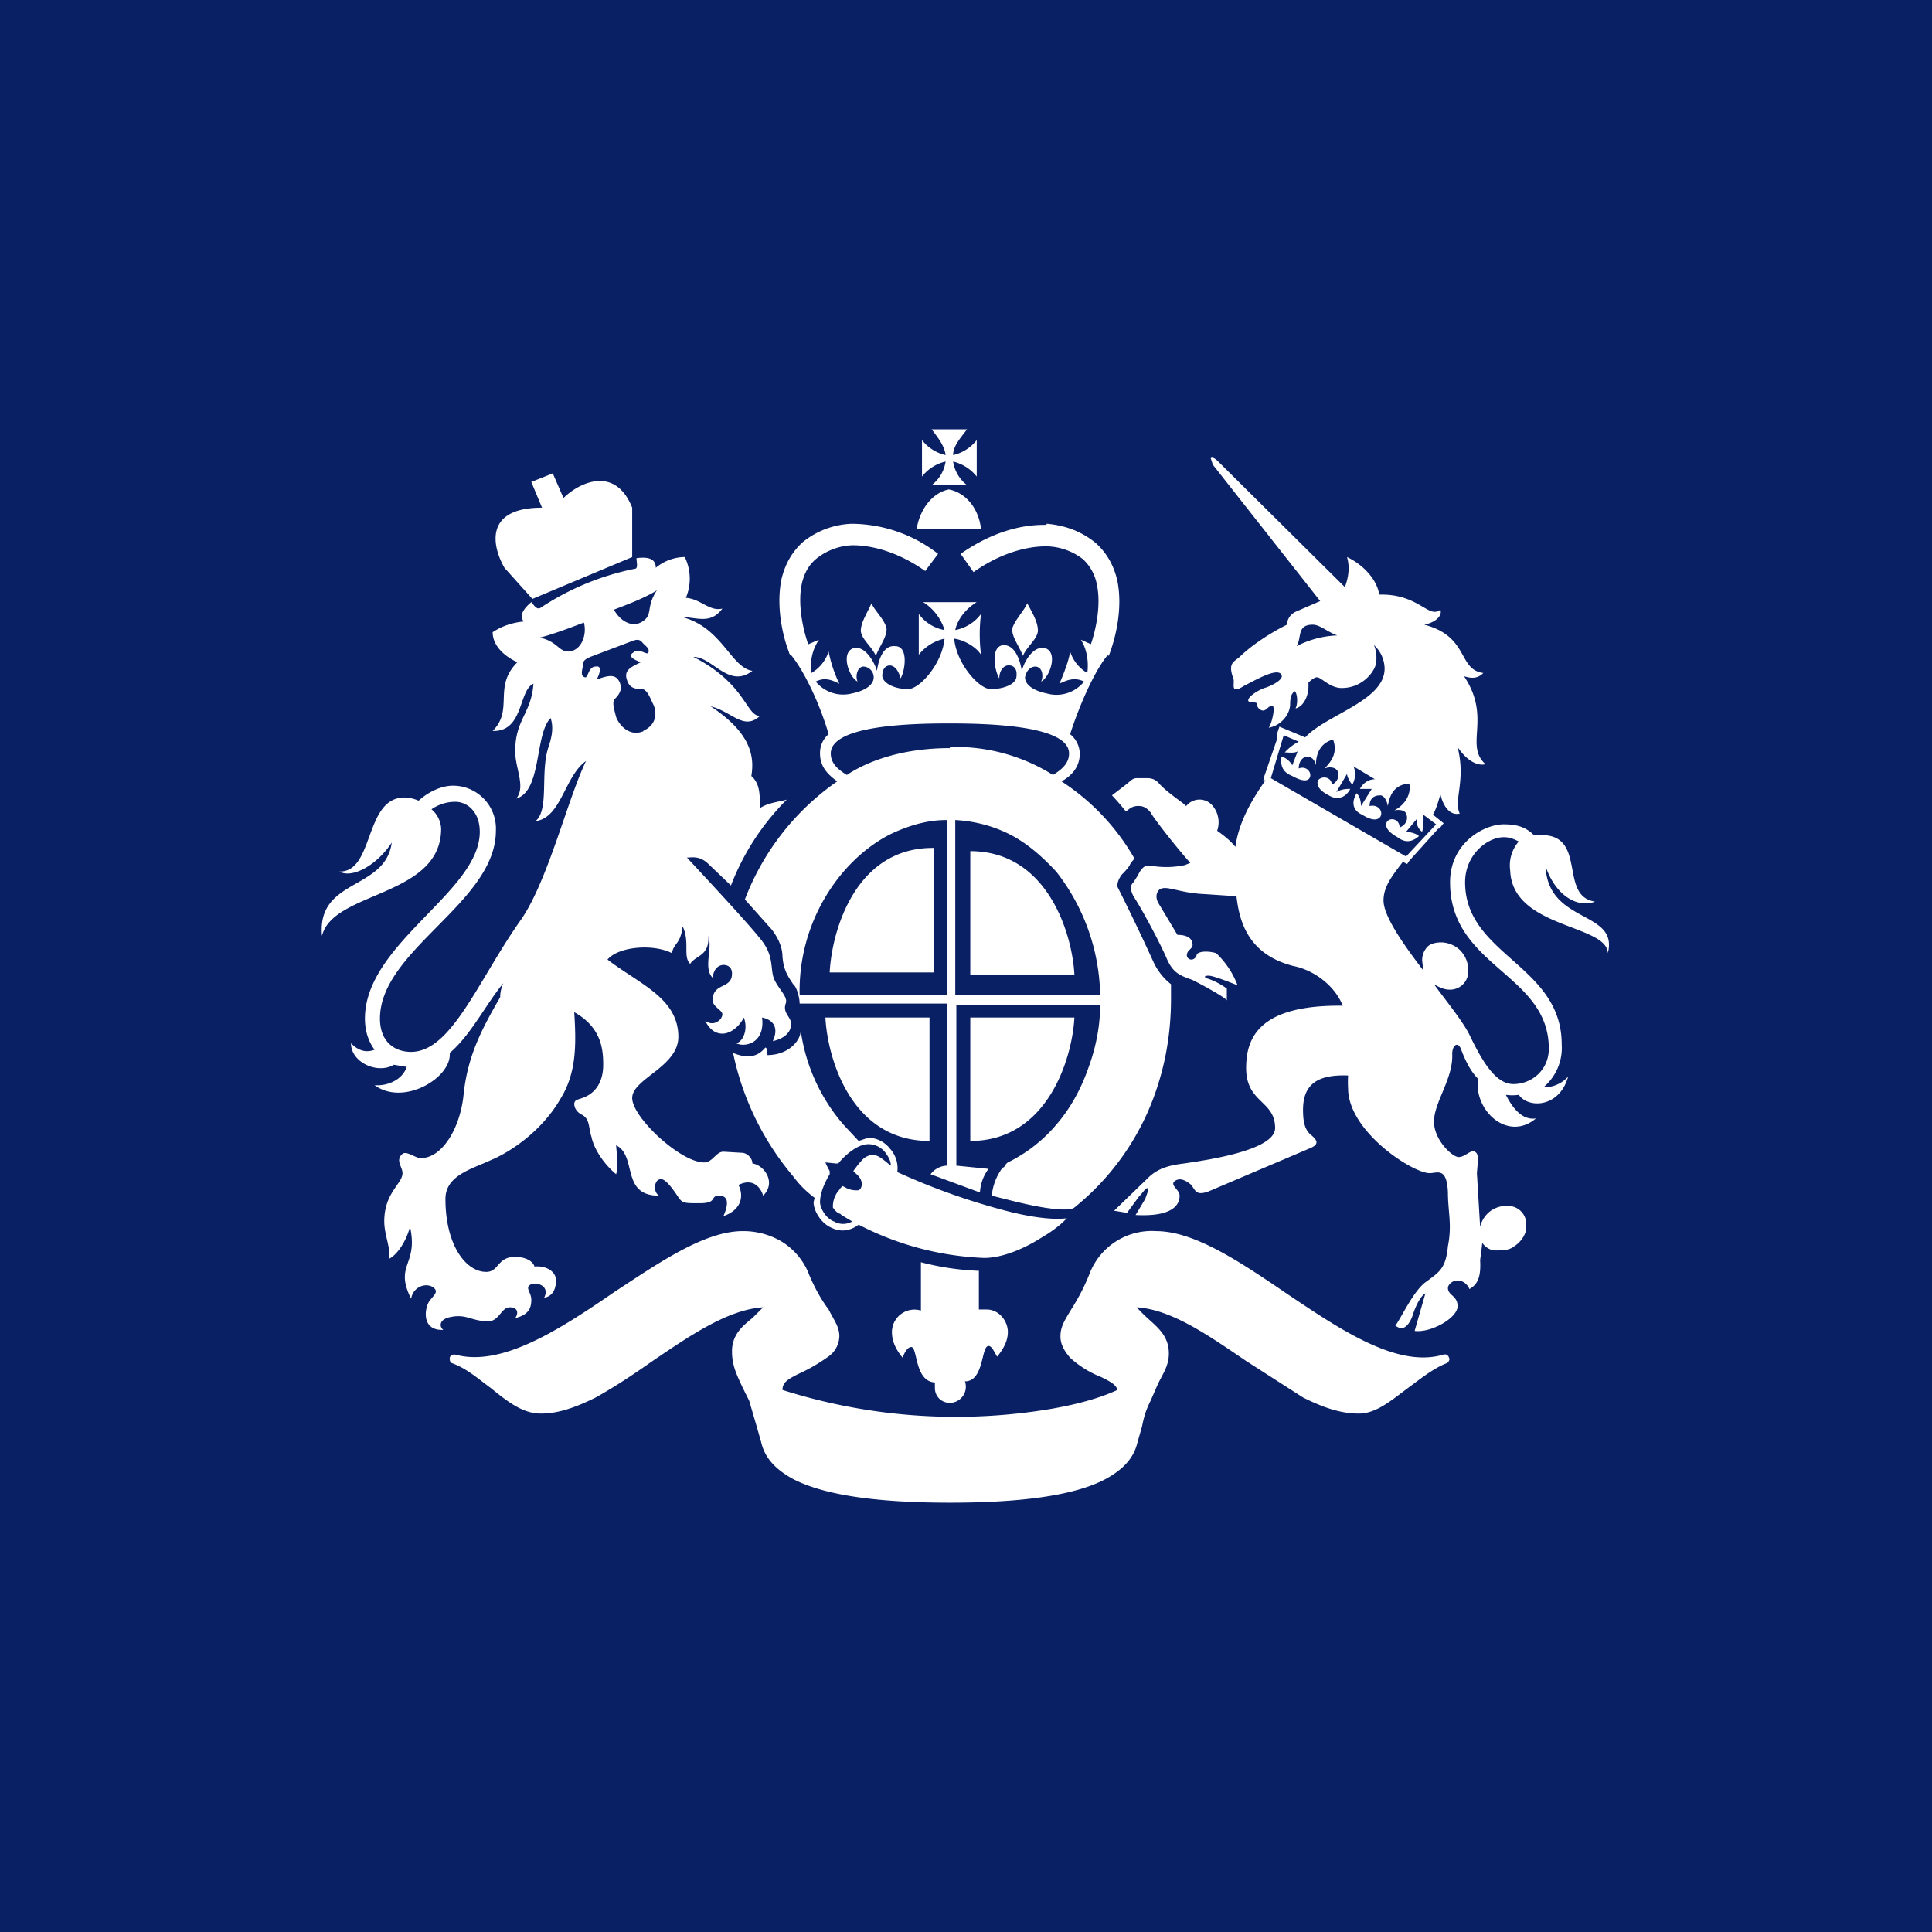 <!-- by TradingView --><svg width="18" height="18" viewBox="0 0 18 18" xmlns="http://www.w3.org/2000/svg"><path fill="#0A2065" d="M0 0h18v18H0z"/><path d="M8.12 5.62c-.05.11-.1.18-.1.26.01.08.1.14.14.23.04-.1.1-.17.1-.25-.01-.08-.12-.18-.14-.24ZM9.57 5.62c.06.11.1.18.1.26-.01.08-.1.14-.14.23-.04-.1-.1-.17-.1-.25.02-.08.12-.18.14-.24ZM8.84 4.93v-.37c-.15.03-.27.18-.3.37h.3ZM8.84 4.93h.3c-.02-.19-.14-.34-.3-.37v.37ZM9.01 4.52a.34.34 0 0 1-.13-.22.4.4 0 0 1 .22.14V4.1a.39.39 0 0 1-.22.14c0-.08.06-.15.13-.24h-.33c.07.09.12.16.13.24a.39.39 0 0 1-.22-.14v.34a.39.39 0 0 1 .22-.14.34.34 0 0 1-.13.22H9ZM9.37 11.28a6.2 6.2 0 0 1-1.01-.36.27.27 0 0 0-.07-.22.26.26 0 0 0-.2-.1l-.09.03-.14-.15a1.7 1.7 0 0 1-.4-.88c0 .1-.12.23-.31.23 0-.02 0-.07-.02-.07-.05.06-.13.12-.3.05a2.6 2.6 0 0 0 .56 1.15c.06.08.12.14.2.2l-.01.04c0 .08.07.2.17.24.08.04.17.03.25-.03a2.77 2.77 0 0 0 1.17.31c.15 0 .35-.07.55-.2.07-.04.15-.1.2-.15l.02-.02c-.15.02-.38-.02-.57-.07Zm-1.12-.46-.04-.03c-.06-.04-.1-.04-.16 0a.63.63 0 0 0-.07.08l-.03.04.02.02c.06.05.07.1.05.14 0 0-.01.02-.03.02-.03 0-.07 0-.12-.03l-.02-.01-.02.02a.53.53 0 0 1-.03.04.24.24 0 0 0-.04.12v.02c.02.03.04.05.07.06l.01.01.1.06a.17.17 0 0 1-.17 0c-.08-.03-.13-.13-.13-.18 0-.07.03-.16.09-.26v-.03a.6.6 0 0 1-.04-.08l.1.01h.02c.03-.04.16-.18.28-.18a.2.2 0 0 1 .16.08c.03.04.05.08.05.12a1.06 1.06 0 0 1-.05-.04ZM9.18 12.2h-.06v-.36a2.5 2.5 0 0 1-.54-.08v.45a.21.21 0 0 0-.27.2c0 .1.05.18.1.24.02-.06.05-.1.08-.1.06 0 .03.32.22.33v.05c0 .08.06.14.14.14a.15.15 0 0 0 .14-.2c.18 0 .15-.33.22-.33.03 0 .05.05.08.1.04-.05.1-.13.1-.23s-.08-.21-.2-.21Z" fill="#fff"/><path d="M13.5 12.65a.04.04 0 0 0-.05-.03c-.43.13-.96-.23-1.48-.58-.44-.3-.85-.57-1.2-.57a.62.62 0 0 0-.62.4c-.06.15-.12.25-.17.33-.06.1-.1.16-.1.25 0 .07.03.13.09.2a.94.94 0 0 0 .29.18c.08.04.14.07.15.12-.17.08-.4.14-.64.18a5.34 5.34 0 0 1-2.48-.18c0-.07.05-.1.15-.15a1.6 1.6 0 0 0 .29-.17.24.24 0 0 0 .09-.18c0-.09-.05-.15-.1-.25-.06-.08-.12-.18-.18-.32a.62.62 0 0 0-.27-.32.7.7 0 0 0-.35-.09c-.35 0-.76.28-1.2.57-.51.35-1.05.7-1.48.58-.02 0-.04 0-.05.03 0 .02 0 .04.02.05.14.05.25.15.36.23.16.13.3.24.47.24.15 0 .31-.05.51-.15.18-.1.36-.22.53-.34.34-.23.7-.48 1.03-.5l-.1.1c-.1.08-.19.16-.19.31 0 .13.04.21.1.34l.06.12.07.24.04.14c.02.08.06.22.3.35.29.15.78.22 1.46.22.68 0 1.17-.07 1.45-.22.24-.13.28-.27.3-.35l.04-.14c.02-.1.04-.16.08-.24l.07-.16c.05-.1.1-.17.1-.28 0-.16-.1-.24-.2-.33a1.91 1.91 0 0 1-.1-.1c.33.02.68.27 1.02.5l.53.34c.2.1.36.15.52.15.16 0 .3-.12.46-.24.11-.08.23-.18.36-.23.02-.01.03-.04.02-.05ZM10.91 9.17a.57.57 0 0 1-.16-.2 20.97 20.97 0 0 0-.34-.71c0-.05.02-.08.04-.11.02-.02.07-.07.08-.1a.33.33 0 0 1 .04-.05 2.1 2.1 0 0 0-.68-.72c.09-.05.17-.13.17-.26a.24.24 0 0 0-.09-.18c.09-.28.24-.62.37-.76l-.27-.12c.07.11.07.24.06.31a.36.36 0 0 1-.16-.2c-.01.08-.06.21-.1.3.08-.04.15-.06.23-.02a.33.33 0 0 1-.35.11c-.1-.02-.2-.07-.2-.15.01-.05.04-.1.1-.1.07.01.07.1.05.14.08-.04.16-.27.04-.31-.1-.03-.19.1-.22.21-.02-.12-.07-.24-.17-.24-.13.01-.08.25-.04.31 0-.08.05-.13.1-.12.02 0 .07.02.06.1 0 .07-.11.12-.24.12-.11 0-.32-.24-.34-.47.08.01.2.07.25.15a1.51 1.51 0 0 1 0-.38.39.39 0 0 1-.24.15c.02-.1.1-.2.2-.26h-.5c.1.06.17.16.2.26a.38.38 0 0 1-.24-.15v.38a.42.42 0 0 1 .24-.15c-.02.23-.23.47-.34.47-.12 0-.23-.05-.24-.12 0-.08.04-.1.07-.1.04 0 .08.04.1.12.04-.06.08-.3-.05-.3-.1-.01-.15.1-.17.23-.03-.1-.12-.24-.22-.21-.12.04-.04.27.04.31-.02-.04-.01-.13.05-.14.06 0 .1.05.1.1 0 .08-.1.13-.2.15a.33.33 0 0 1-.34-.11c.08-.04.14-.02.22.02a1.23 1.23 0 0 1-.1-.3.36.36 0 0 1-.16.2.44.44 0 0 1 .07-.31l-.28.12c.13.14.29.48.37.76a.23.23 0 0 0-.08.18c0 .13.08.2.16.26a2.36 2.36 0 0 0-.86 1.1l.25.28c.07.09.1.18.1.25.01.12.04.17.1.26.03.02.06.12.06.18h1.37v1.51a.2.2 0 0 0-.15.08l.46.17a.4.4 0 0 1 .08-.22l-.3-.03v-1.5h1.34c0 .2-.04.4-.11.59-.07.2-.17.38-.3.53a1.4 1.4 0 0 1-.45.35c-.03.02-.02.04-.05.05a.52.52 0 0 0-.1.26l.16.04c.47.12.59.09.61.07a2.38 2.38 0 0 0 .74-1.03c.11-.3.16-.6.16-.92v-.13Zm-2.09.1H7.45a1.71 1.71 0 0 1 .41-1.15c.13-.15.28-.27.44-.35.17-.08.34-.13.52-.13v1.63Zm.03-2.3c-.46 0-.78.13-.96.25-.1-.06-.15-.12-.15-.2 0-.26.73-.28 1.1-.28.38 0 1.12.02 1.12.28 0 .08-.05.14-.15.2a1.7 1.7 0 0 0-.96-.26Zm.05 2.3V7.64c.17.01.34.05.5.13.16.08.3.2.44.35a1.92 1.92 0 0 1 .41 1.15H8.9Z" fill="#fff"/><path d="M7.32 9.35c.03-.07-.1-.16-.12-.27-.02-.1 0-.2-.13-.35-.12-.15-.54-.6-.67-.74.04 0 .11-.02.19.05l.22.21a2.3 2.3 0 0 1 .52-.8c-.07.02-.18.03-.25.08 0-.13 0-.23-.08-.3.03-.18 0-.4-.38-.65.2.05.31.23.46.09-.13 0-.13-.3-.62-.55.18 0 .33.3.55.13-.2-.03-.28-.4-.65-.5.13 0 .26.07.37-.08-.12.03-.2-.09-.34-.1a.46.46 0 0 0-.01-.38c-.1 0-.2.04-.27.1 0-.1-.1-.1-.18-.09 0 .04.02.1-.02.1a2.47 2.47 0 0 0-.87.36c-.04.03-.07-.03-.09-.05-.06.05-.12.12-.07.18-.1.01-.2.04-.29.1 0 .12.1.22.23.28-.23.23-.03.44-.23.64.29.01.24-.38.38-.44-.02.28-.17.33-.17.63 0 .16.1.33.01.44.24-.07.17-.6.32-.75.03.09.01.18-.02.27-.08.24.01.58-.12.69.24-.03.27-.42.47-.56-.17.35-.35 1.1-.6 1.47-.4.56-.65 1.24-1.03 1.24-.16 0-.29-.1-.29-.31 0-.64 1.08-1.08 1.08-1.75a.4.4 0 0 0-.4-.42c-.1 0-.22.05-.32.14a.35.35 0 0 0-.13-.03c-.38 0-.28.7-.61.69.13.07.36-.07.49-.27-.06.45-.7.33-.65.87.1-.42 1.11-.36 1.11-1a.25.25 0 0 0-.09-.18.39.39 0 0 1 .22-.07c.12 0 .23.1.23.28 0 .56-1.07 1.04-1.07 1.74 0 .11.03.21.09.29-.08.03-.15.01-.22-.06 0 .18.25.29.4.2l.12.02c-.05.14-.21.18-.3.17.27.2.72-.07.7-.3.2-.17.34-.46.5-.65-.02.04-.03.09-.03.13-.16.28-.3.53-.34.9-.03.32-.2.6-.4.6-.05 0-.13-.07-.17-.04-.07.06 0 .12 0 .18 0 .1-.17.18-.17.45 0 .13.07.27.04.35.07-.03.16-.15.2-.3.08.36-.15.35.01.67.02-.11.13-.15.2-.11.06.04.02.07-.02.12-.05.05-.1.29.12.28-.04-.03-.04-.1.07-.12.15-.03.19.04.35.04.1 0 .12-.13.2-.13.08 0 .08.06.05.1.13-.03.15-.1.15-.17s-.06-.11-.01-.14c.04-.03.19 0 .13.12.07-.01.11-.07.11-.16s-.1-.14-.2-.13c-.02-.06-.1-.09-.18-.09-.17 0-.15.14-.27.14-.19 0-.38-.25-.38-.68 0-.22.25-.28.42-.36.17-.07.47-.26.65-.57.15-.24.15-.5.13-.81.25.14.27.34.27.49 0 .19-.1.27-.17.3-.07.03-.09.02-.1.06 0 .05.03.08.06.1.09.04.07.12.1.21.02.1.1.24.23.35.02-.06.01-.15 0-.27.2.1.04.47.4.47-.06-.04-.04-.14 0-.15.03-.02.08.02.15.12.07.1.05.1.23.1.17 0 .09-.07.18-.07.1 0 .08.1.04.19.15-.05.2-.17.14-.29.14-.07.21.03.23.1.13-.13 0-.29-.1-.3 0-.05-.05-.1-.1-.1l-.17-.01c-.07 0-.1.1-.18.1-.22 0-.67-.42-.67-.6s.43-.29.43-.57c0-.36-.36-.49-.66-.72.1-.12.42-.15.6-.06.02-.1.08-.08.1-.25.07.15 0 .28.07.35.05-.08.18-.07.17-.26.04.12-.05.3.04.39.01-.1.07-.12.1-.12.05 0 .08.03.08.08 0 .15-.18.08-.18.25 0 .06.09.09.09.13 0 .05-.08.12-.16.06.03.06.08.12.16.12s.16-.07.2-.15c.04.1 0 .22-.07.24.08.04.27 0 .24-.24.1.02.16.09.1.22.09-.02.17-.07.17-.16 0-.07-.08-.1-.05-.19ZM5.3 6.07c-.1 0-.1-.09-.27-.13.12-.03.28-.09.41-.14.03.11-.02.26-.14.27Zm.7.74c-.13.06-.23-.05-.26-.13-.02-.08-.04-.14-.01-.17.05-.05.07-.1.04-.16-.04-.08-.12-.05-.21-.02.04-.08.04-.13-.01-.12-.07 0-.07.11-.1.1-.05-.01-.02-.08-.02-.11 0-.05.03-.06.07-.08l.37-.14c.05-.02.08-.03.11 0 .02.03.08.06.06.1-.01.03-.09-.05-.14 0-.05.03-.01.06.07.09-.08.04-.16.07-.13.16.02.07.06.09.14.09.04 0 .07.06.1.13.04.07.05.2-.09.26ZM6 5.78c-.1.08-.22.01-.28-.1.13-.05.29-.11.4-.18-.1.15-.04.22-.12.28ZM14.41 8.1c.1.26.3.36.45.3-.34-.05-.07-.62-.5-.62h-.07c-.07-.07-.15-.1-.28-.1-.18 0-.5.17-.5.54 0 .79.92.85.92 1.55 0 .2-.16.33-.33.33-.15 0-.27-.17-.4-.44-.06-.13-.2-.3-.34-.49.05.03.1.05.14.05a.17.17 0 0 0 .18-.17v-.01a.27.27 0 0 0-.07-.18.26.26 0 0 0-.18-.08c-.05 0-.1.01-.13.04a.18.18 0 0 0-.05.13l.01.09c-.2-.26-.37-.51-.37-.65 0-.13.08-.23.18-.36l.04.02.02-.03.27-.3h.01l.04-.05-.1-.08c.03-.05.05-.12.07-.19.03.13.1.2.18.18-.06-.13.06-.3-.02-.62.08.12.18.18.26.16-.2-.18.06-.43-.2-.82.09.03.14.01.18-.03-.24-.03-.13-.34-.55-.45.1-.02.17-.08.15-.14-.11.09-.2-.15-.57-.14-.02-.14-.15-.28-.3-.35.03.1.01.2-.02.28L11.35 4.3c-.04-.04-.06-.04-.07-.03l.02.06L12.3 5.6l-.23.1a.14.14 0 0 0-.08.12c-.2.1-.36.22-.44.3-.06.05-.11.06-.06.2.02.04-.04.16.1.07.1-.05.32-.18.35-.1.02.04-.09.1-.16.12-.08.03-.16.09-.15.12.02.03.08 0 .08.03s.03.06.06.06.06-.06.09-.04c.02.02-.01.16-.04.2.12-.02.2-.13.2-.22 0-.08.02-.1.04-.12.02 0 .04.1.01.16.06-.01.13-.1.12-.24.03-.03.06-.05.08-.05.04 0 .12.1.23.1.2 0 .31-.16.32-.23.01-.06 0-.13-.02-.17.07.06.1.15.1.22 0 .29-.51.42-.72.62l-.02.02-.24-.1-.02.06v.05l-.12.35-.01.04h.02c-.14.2-.25.4-.28.62-.05-.06-.1-.1-.17-.15a.24.24 0 0 0-.04-.23.16.16 0 0 0-.11-.06.16.16 0 0 0-.12.04l-.02.02-.02-.02c-.08-.06-.18-.13-.24-.2-.02-.02-.05-.04-.1-.04h-.1c-.04 0-.06.03-.1.06l-.13.1a2.67 2.67 0 0 1 .13.15l.04-.03a.14.14 0 0 1 .09-.02c.03 0 .07.02.1.06.02.04.21.29.37.47a.7.7 0 0 0-.05.02.84.84 0 0 1-.29.01c-.07 0-.08-.02-.13.05a.9.9 0 0 1-.06.1c-.02.02-.04.05 0 .13.08.12.25.44.31.58.06.14.13.16.24.2.1.05.3.16.32.19v-.11a.66.66 0 0 0-.17-.09c-.04-.01-.05-.03 0-.03.04 0 .17.05.27.09a.8.8 0 0 0-.2-.3c-.07-.02-.15-.02-.18.01 0 .02-.02.05-.05.05-.03 0-.05-.03-.04-.05 0-.04.06-.05.05-.1-.01-.07-.09-.08-.14-.08l-.18-.3c-.03-.06-.01-.1.01-.12.06-.05.18.03.42.04l.3.02c.03.28.14.55.53.65.2.04.39.19.46.37-.78-.01-.9.3-.9.58 0 .33.27.3.27.56 0 .21-.65.3-.85.33-.17.02-.26.06-.34.14l-.31.3.12.02.11-.15c.04-.04.06-.08.08-.08.02 0 0 .04-.02.1l-.09.15c.38.02.41-.12.41-.18s-.1-.1-.04-.14c.05-.03.1 0 .15.04.04.06.05.1.16.06l.94-.4c.1-.04.07-.08.01-.13-.06-.05-.07-.14-.07-.23 0-.25.15-.33.42-.32a1 1 0 0 0 0 .12c0 .4.6.79.76.79.07 0 .16-.06.17.18 0 .18.04.3 0 .5-.02.21-.08.24-.2.33-.12.08-.24.35-.29.41.05.04.11.04.16-.09.03-.1.08-.19.12-.21l-.1.35c.15.02.4-.12.4-.23 0-.1-.09-.1-.09-.17 0-.03.04-.07.09-.07.06 0 .1.05.11.08.07-.04.11-.1.1-.27a7.13 7.13 0 0 0 .02-.16c.03.04.07.07.13.07s.12 0 .17-.04c.06-.04.1-.1.11-.16v-.04a.17.17 0 0 0-.13-.17.26.26 0 0 0-.2.04.26.26 0 0 0-.1.15l-.03-.5c.01-.13.02-.18-.02-.2-.04-.02-.09.05-.15.05s-.23-.16-.23-.33c0-.18.18-.4.17-.63 0-.08.05-.12.08-.05.03.08.08.2.16.28-.04.3.28.59.54.37-.13.02-.22-.1-.28-.22a.4.4 0 0 0 .12 0c.09.13.38.12.46-.17a.3.3 0 0 1-.23.1.48.48 0 0 0 .17-.4c0-.74-.9-.83-.9-1.51 0-.26.21-.42.36-.42.06 0 .1.02.14.04a.34.34 0 0 0-.08.27c.02.54.9.5.91.77.1-.4-.55-.27-.58-.8Zm-2.33-2.08c.05-.08 0-.2.15-.2.07 0 .14.07.23.1a.9.9 0 0 0-.38.1Zm-.24 1.23.12-.4.14.06a.46.46 0 0 0-.13.1c.03 0 .09.01.12-.01l-.05.13c-.01-.02-.05-.07-.1-.08-.02.12.05.16.1.18.09.05.14.05.16.02.03-.05-.03-.12-.1-.09 0-.07.04-.11.08-.11s.07.03.08.08c0-.12.05-.21.16-.24.04.11 0 .19-.08.27.05-.02.1-.01.12.02.02.04.01.1-.05.13-.01-.08-.1-.08-.13-.04-.02.05.02.1.1.14.08.05.16.02.2-.06-.03 0-.08 0-.13.03l.1-.17c0 .02.02.07.05.1.02-.04.04-.1.01-.17l.2.12c-.07 0-.12.05-.14.09h.11l-.1.16c0-.06-.02-.1-.04-.12-.05.08-.04.16.05.2.08.05.14.06.17.02.03-.05-.02-.12-.1-.1 0-.07.04-.1.1-.1.03 0 .06.04.07.1.02-.12.07-.2.2-.21.02.1-.04.2-.14.25.05-.01.1 0 .11.03.02.04.01.1-.06.13 0-.08-.09-.1-.12-.05-.02.04.01.09.1.14.04.03.11.07.2-.01-.03-.03-.1-.04-.12-.04l.1-.12c-.01.05.02.1.05.12a.47.47 0 0 0 .01-.16l.12.09-.28.3-1.26-.73ZM8.7 7.9v1.16h-.97c.02-.39.24-1.16.96-1.16Zm-.04 2.73V9.48h-.97c.02.38.24 1.15.97 1.15Zm.38-1.55V7.93c.72 0 .95.77.97 1.15h-.97Zm0 1.55V9.48h.97c-.02.38-.25 1.15-.97 1.15ZM4.7 5.29l.26.29.93-.39v-.46c-.16-.4-.5-.23-.64-.09l-.1-.23-.2.08.1.24c-.55 0-.46.37-.35.56ZM7.94 4.88h-.01a.77.77 0 0 0-.45.17c-.11.1-.17.22-.2.35-.05.25.01.53.08.7l.18-.07c-.06-.16-.11-.4-.07-.59.02-.09.06-.17.13-.23a.57.57 0 0 1 .34-.13c.06 0 .34 0 .68.24l.12-.16a1.32 1.32 0 0 0-.8-.28Zm1.81 0h.01c.2.02.34.09.45.18.11.1.17.22.2.35.05.25-.01.52-.08.7l-.18-.07c.06-.16.11-.4.07-.59a.43.43 0 0 0-.13-.24.57.57 0 0 0-.34-.12c-.06 0-.34 0-.68.24l-.12-.17c.4-.28.72-.27.8-.27Z" fill="#fff"/></svg>